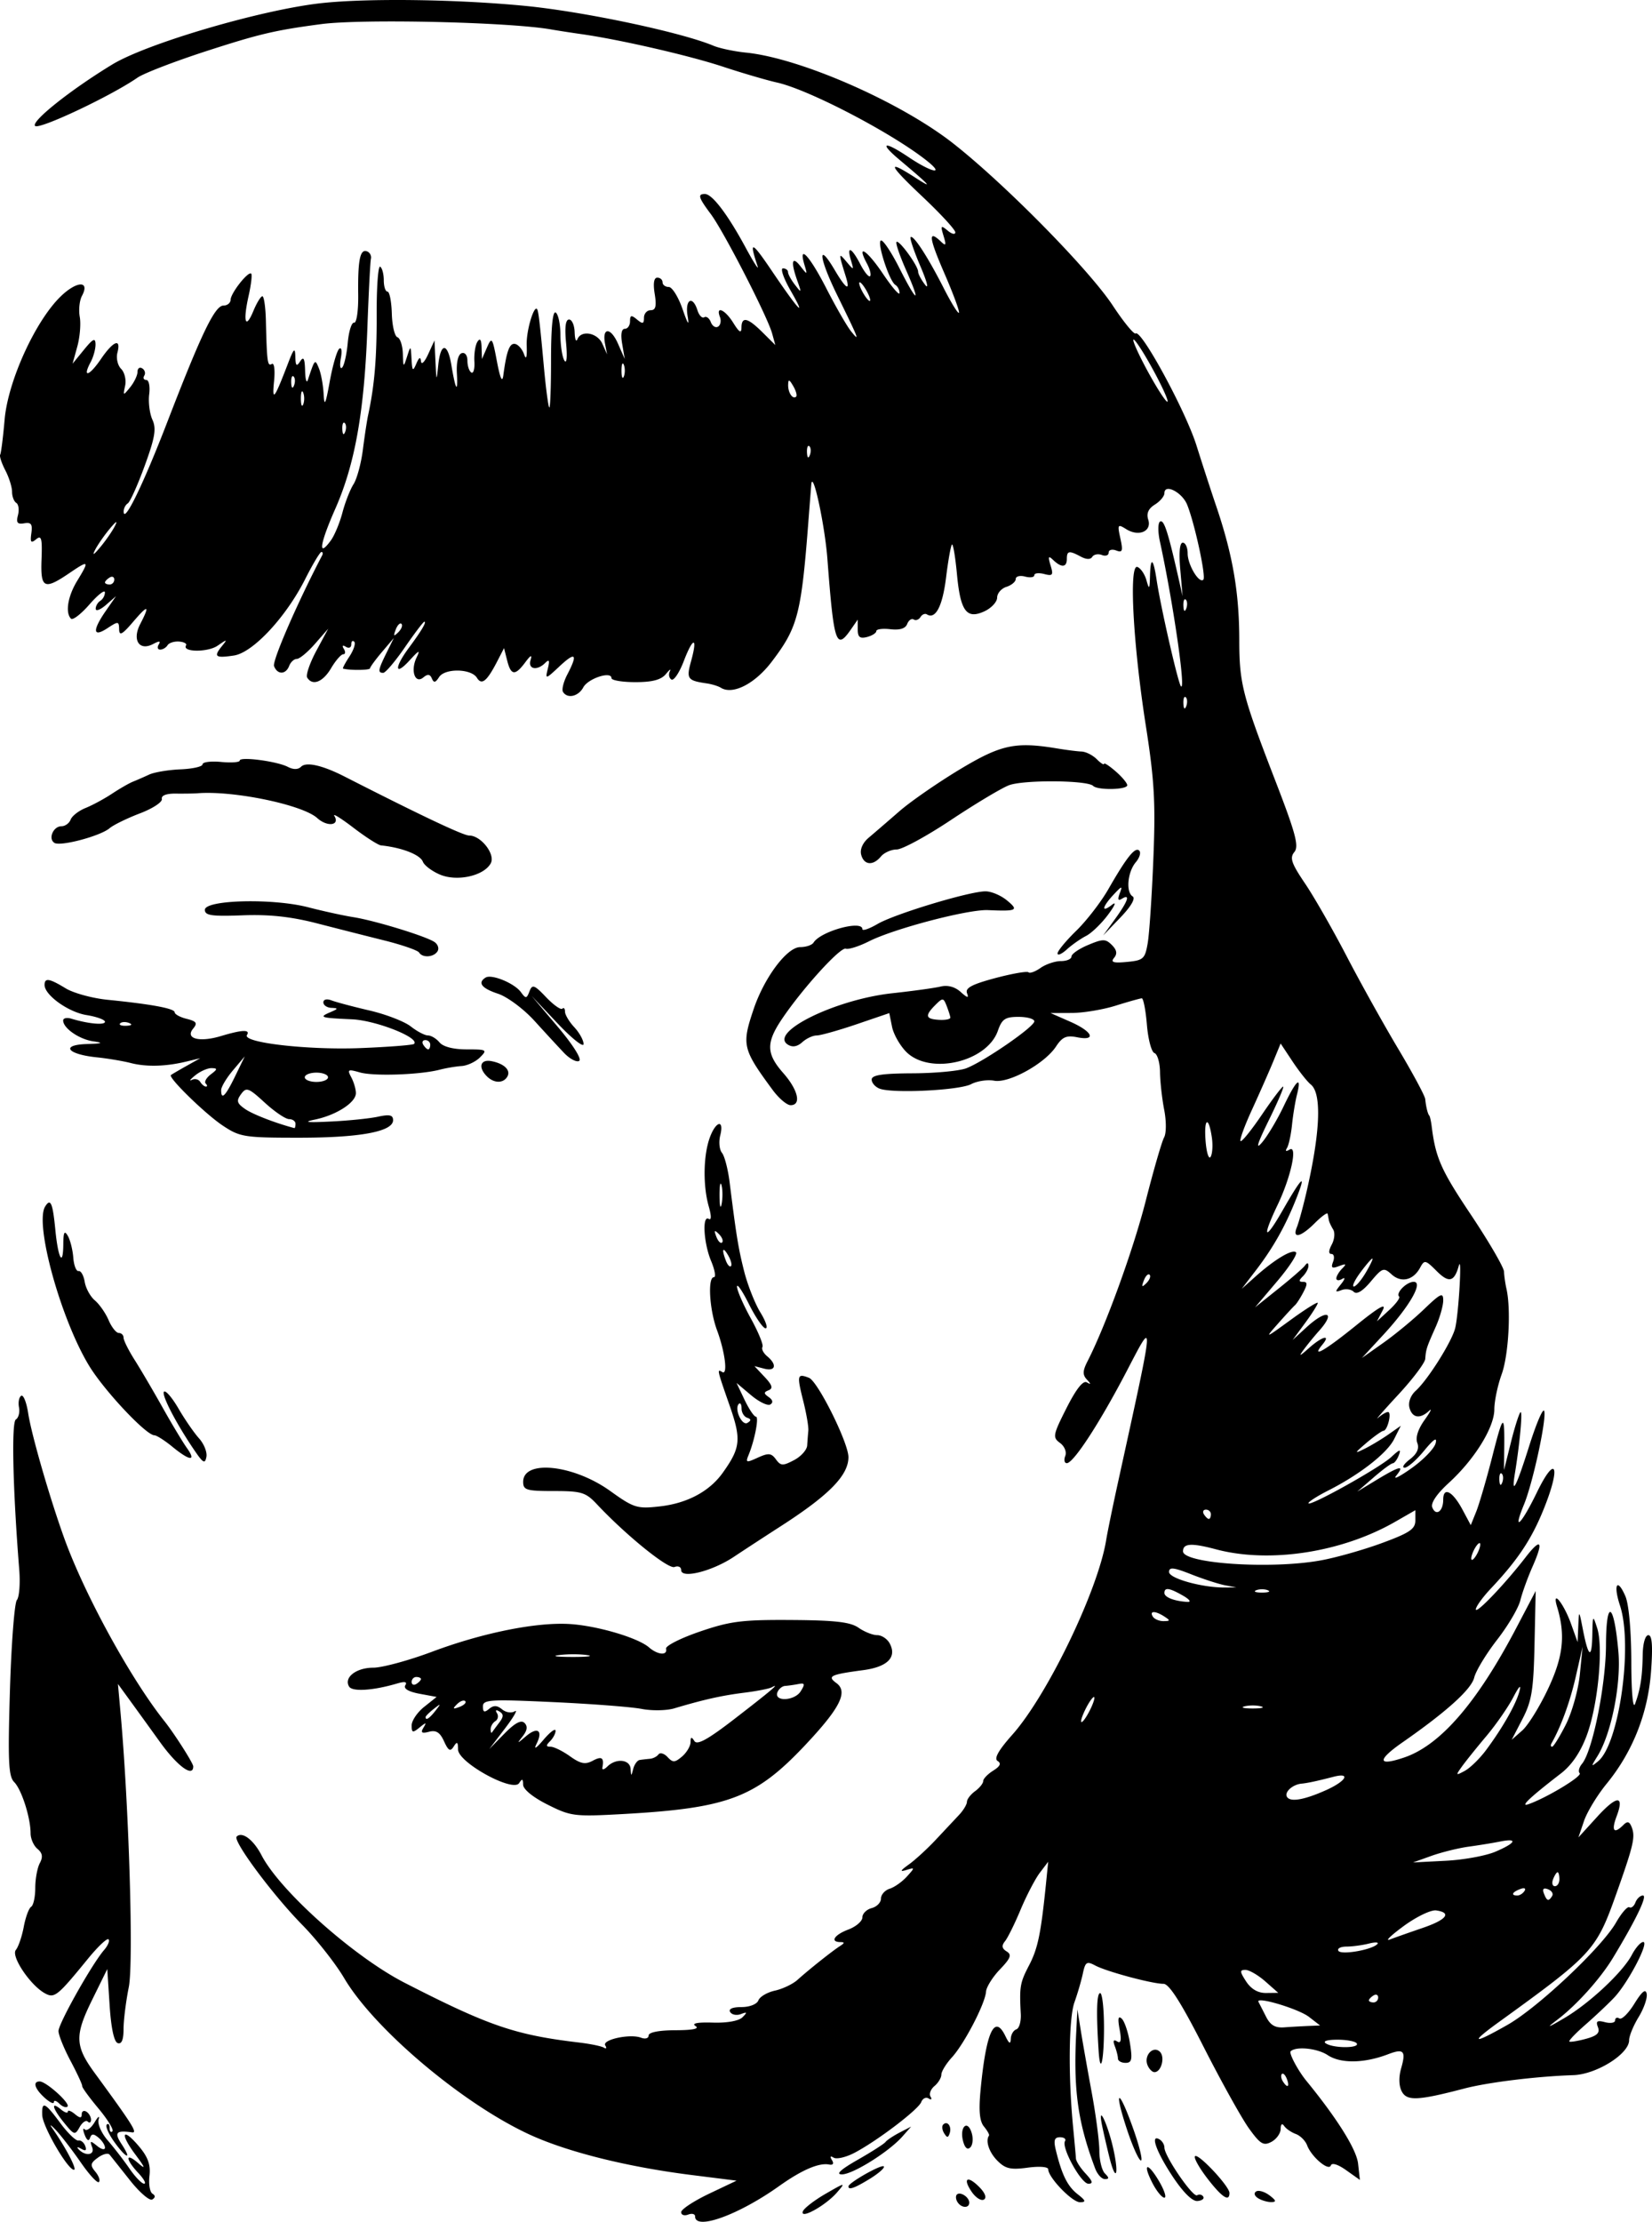 <svg xmlns="http://www.w3.org/2000/svg" viewBox="0 0 355.52 477.91" version="1.0"><path d="M149.59 476.76c0-.53-.67-.71-1.5-.39-.82.31-1.5.08-1.5-.53 0-.6 2.69-2.37 5.96-3.94l5.96-2.83-9.71-1.22c-13.75-1.73-26.57-4.92-34.71-8.64-14.367-6.57-33.507-22.68-40.02-33.7-1.861-3.15-5.926-8.31-9.032-11.47-6.32-6.42-14.996-18.09-14.109-18.98 1.171-1.17 3.614.66 5.364 4.03 4.005 7.7 19.85 21.81 30.8 27.42 18.067 9.26 23.757 11.21 37.467 12.84 2.46.29 4.89.79 5.4 1.11.52.32.65.11.3-.47-.78-1.25 5.33-2.58 7.7-1.67.9.34 1.63.13 1.63-.48 0-.68 2.23-1.12 5.75-1.13 3.76-.01 5.27-.32 4.34-.9-.91-.58.38-.84 3.7-.74 3.08.1 5.63-.36 6.41-1.15 1.07-1.08 1.01-1.2-.35-.68-.9.34-1.94.15-2.3-.44-.42-.67.49-1.07 2.43-1.07 1.76 0 3.32-.62 3.64-1.44.3-.79 1.91-1.74 3.57-2.1 1.66-.37 3.84-1.41 4.84-2.31 2.45-2.21 7.56-6.27 9.17-7.29 1-.64 1.01-.83.05-.84-2.28-.03-1.29-1.57 1.75-2.71 1.65-.63 3-1.8 3-2.61s.9-1.7 2-1.99 2-1.21 2-2.05.84-1.79 1.87-2.12c1.03-.32 2.69-1.5 3.7-2.61 1.77-1.96 1.76-2-.12-1.42-1.46.45-1.31.15.55-1.19 1.38-.99 3.98-3.38 5.79-5.31s4.06-4.33 5-5.33 1.71-2.28 1.71-2.83c0-.56.79-1.59 1.75-2.29.97-.7 1.75-1.69 1.75-2.18s.97-1.5 2.15-2.24c1.5-.94 1.79-1.56.95-2.08-.82-.51.17-2.28 3.17-5.65 7.58-8.53 18.47-31.12 20.2-41.91.27-1.65 1.42-7.27 2.57-12.5 8-36.52 7.91-35.4 1.69-23.5-5.74 10.97-11.31 19.5-12.74 19.5-.51 0-.66-.7-.33-1.55.34-.87-.16-2.1-1.14-2.81-1.61-1.18-1.52-1.7 1.41-7.49 2.06-4.08 3.56-5.99 4.36-5.54.94.53.95.4.01-.61-.93-1.01-.9-1.87.14-3.9 3.94-7.69 9.88-24.06 12.56-34.61 1.68-6.59 3.45-12.7 3.93-13.56.49-.89.5-3.51.01-6-.47-2.44-.87-6.08-.89-8.1-.03-2.01-.57-3.84-1.2-4.05s-1.36-2.95-1.62-6.08c-.26-3.14-.76-5.7-1.1-5.69-.35.01-2.88.72-5.63 1.58s-7.02 1.57-9.5 1.57l-4.5.02 4.25 1.87c4.83 2.12 5.72 4.19 1.43 3.33-2.27-.45-3.16-.06-4.5 1.98-2.41 3.69-10.16 7.97-13.32 7.37-1.42-.27-3.66.06-4.97.75-2.58 1.33-16.88 2.03-19.68.96-.94-.36-1.71-1.24-1.71-1.95 0-.97 2.27-1.32 8.8-1.35 4.85-.02 10.04-.51 11.55-1.08 3.8-1.45 14.65-8.92 14.65-10.1 0-.53-1.53-.96-3.4-.96-2.87 0-3.56.46-4.44 2.98-2.35 6.75-14.68 9.59-19.72 4.55-1.36-1.37-2.74-3.8-3.06-5.41l-.59-2.93-7.07 2.41c-3.89 1.32-7.74 2.4-8.56 2.4-.83 0-2.22.65-3.1 1.45-1.07.96-2.1 1.14-3.08.53-4.24-2.63 10.25-9.75 22.52-11.07 4.4-.48 9.07-1.12 10.37-1.44 1.51-.36 3.07.07 4.29 1.18 1.45 1.3 1.79 1.37 1.36.26-.43-1.12 1.03-1.9 6.07-3.25 3.65-.97 6.87-1.53 7.16-1.25.28.29 1.46-.14 2.61-.95 1.15-.8 3.11-1.46 4.37-1.46 1.25 0 2.27-.44 2.27-.99 0-.54 1.62-1.66 3.59-2.48 3.19-1.34 3.75-1.33 5.1.01 1.07 1.07 1.21 1.88.48 2.76-.8.96-.17 1.16 2.79.88 3.51-.34 3.86-.65 4.44-4.02.35-2.01.9-10.18 1.22-18.16.49-12.07.22-16.85-1.6-28.5-2.76-17.56-3.69-34.89-1.85-34.28.7.24 1.58 1.52 1.96 2.85.59 2.12.69 1.99.77-.99.12-4.16.71-3.78 1.42.92.88 5.87 4.64 22.29 5.24 22.9 1.1 1.09-1.71-18.22-4.53-31.16-.45-2.06-.44-3.99.03-4.28.82-.5 1.67 2.06 3.83 11.54l1.02 4.5-.5-5.75c-.32-3.66-.12-5.75.54-5.75.58 0 1.05 1.04 1.05 2.31 0 2.44 2.47 6.56 3.38 5.65.62-.62-1.86-12.09-3.48-16.11-1.08-2.7-4.9-4.64-4.9-2.5 0 .64-.92 1.75-2.05 2.45-1.41.88-1.86 1.9-1.43 3.25.8 2.51-2.03 3.73-4.74 2.04-1.84-1.15-1.92-1.02-1.26 1.99.6 2.71.45 3.12-.9 2.6-.89-.34-1.62-.13-1.62.46s-.66.82-1.46.51c-.81-.31-1.74-.13-2.07.4-.37.6-1.27.59-2.46-.05-2.52-1.35-3.01-1.27-3.01.5 0 1.83-1.15 1.93-2.91.25-1.07-1.02-1.18-.81-.59 1.15.64 2.08.46 2.32-1.38 1.84-1.17-.3-2.12-.19-2.12.26s-.9.58-2 .29-2-.05-2 .53c0 .57-.9 1.33-2 1.68s-2 1.39-2 2.32c-.01.92-1.23 2.24-2.71 2.93-3.88 1.81-5.2.02-5.95-8.08-.35-3.69-.83-6.51-1.07-6.27s-.82 3.47-1.27 7.16c-.77 6.16-2.27 9.01-4.13 7.86-.4-.25-1.02.01-1.37.58s-1.01.8-1.46.52c-.46-.28-1.08.16-1.4.97-.37.98-1.59 1.36-3.6 1.13-1.67-.2-3.04-.02-3.04.39 0 .42-.9.99-2 1.28-1.53.4-2 .03-2-1.61v-2.13l-1.55 2.23c-3.1 4.42-3.6 2.87-4.98-15.28-.56-7.35-3.18-19.44-3.47-16-.09 1.1-.31 3.96-.5 6.36-1.63 21.59-2.3 24.24-8.03 31.77-3.61 4.74-8.38 7.17-10.94 5.57-.57-.35-1.93-.77-3.03-.93-4.17-.61-4.42-.97-3.36-4.81 1.46-5.28.44-5.27-1.58.02-.95 2.49-2.15 4.27-2.66 3.96-.51-.32-.66-1.11-.34-1.76.33-.65-.05-.39-.84.57-1.03 1.25-2.9 1.75-6.58 1.75-2.82 0-5.14-.39-5.14-.86 0-1.58-5.04.07-6.06 1.98-1.06 1.97-3.43 2.51-4.37.98-.31-.49.11-2.18.93-3.75 2.31-4.42 1.79-4.99-1.64-1.79-3.07 2.87-3.13 2.89-2.56.55.44-1.8.31-2.11-.55-1.25-1.77 1.76-3.76 1.38-3.16-.61.37-1.23.03-1.09-1.15.5-2.19 2.93-3.07 2.84-3.89-.41l-.67-2.66-1.5 2.91c-2.2 4.25-3.31 5.14-4.34 3.47-1.23-1.99-6.893-2.09-8.143-.14-.774 1.21-1.136 1.28-1.549.29-.39-.93-.897-1-1.825-.23-1.813 1.51-2.824-1.48-1.456-4.3.834-1.72.516-1.59-1.504.63-3.211 3.52-3.36 1.64-.208-2.63 2.769-3.74 3.918-5.68 3.373-5.68-.216 0-2.097 2.48-4.181 5.5-2.083 3.03-4.183 5.5-4.666 5.5-1.216 0-1.114-.62.704-4.3l1.581-3.2-2.545 3c-1.401 1.65-2.562 3.24-2.582 3.53-.028.42-4.45.46-5.809.05-.15-.04.473-1.22 1.385-2.61.913-1.39 1.373-2.82 1.023-3.17-.349-.35-.635-.08-.635.59 0 .68-.52.91-1.155.51-.715-.44-.883-.27-.441.45.393.63.334 1.15-.129 1.15-.464 0-1.641 1.35-2.616 3-1.769 2.99-4.002 3.87-5.145 2.02-.332-.53.55-3.12 1.961-5.75l2.565-4.77-2.843 3.25c-1.564 1.79-3.324 3.25-3.913 3.25-.588 0-1.329.68-1.646 1.5-.732 1.91-2.533 1.94-3.256.05-.424-1.1 5.042-13.68 10.343-23.8.216-.41.148-.75-.152-.75-.299 0-1.859 2.61-3.467 5.79-4.152 8.23-11.257 15.85-15.345 16.48-3.992.6-4.444.27-2.654-1.95 1.302-1.61 1.245-1.62-.876-.16-2.131 1.46-7.701 1.41-6.789-.07.231-.37-.441-.74-1.492-.82s-2.171.28-2.489.79c-.319.52-1.029.94-1.579.94s-.694-.49-.32-1.1c.481-.78.132-.81-1.191-.11-2.993 1.59-4.578-.84-2.793-4.28 2.157-4.16 1.725-4.29-1.537-.47-2.344 2.74-2.968 3.07-3 1.59-.039-1.75-.183-1.77-2.541-.22-3.128 2.05-3.257.49-.311-3.76l2.189-3.15-2.189 1.91c-1.204 1.04-2.189 1.41-2.189.8 0-.6.45-1.37 1-1.71s.991-1.15.981-1.81c-.011-.65-1.501.51-3.312 2.58-1.811 2.08-3.602 3.46-3.981 3.08-1.272-1.27-.696-4.82 1.316-8.12 2.695-4.42 2.567-4.56-1.644-1.7-5.478 3.72-6.258 3.33-6.018-2.97.172-4.5-.027-5.24-1.164-4.29-1.11.92-1.306.67-1.025-1.32.275-1.94-.046-2.38-1.54-2.12-1.473.25-1.767-.13-1.343-1.75.298-1.14.134-2.33-.364-2.64s-.906-1.38-.906-2.38c0-1.01-.652-3.09-1.449-4.62C.347 99.63-.149 98.116.04 97.802c.19-.315.62-3.722.957-7.572.723-8.272 6.605-21.178 12.062-26.467 3.48-3.372 6.36-3.444 4.577-.114-.529.989-.74 3.014-.472 4.499.27 1.486.032 4.363-.528 6.392l-1.019 3.69 2.452-3c1.953-2.389 2.46-2.63 2.488-1.184.02.998-.45 2.724-1.045 3.835-1.87 3.495-.316 3.052 2.187-.622 2.686-3.943 4.413-4.62 3.57-1.398-.306 1.172.051 2.739.794 3.482.744.744 1.134 2.372.867 3.619-.473 2.21-.445 2.218 1.09.327.865-1.068 1.573-2.557 1.573-3.309s.457-1.085 1.016-.74c.56.346.758 1.047.441 1.559-.316.512-.12.931.436.931.557 0 .836 1.39.621 3.088-.215 1.699.097 4.159.693 5.468.877 1.924.558 3.822-1.664 9.914-1.512 4.15-3.153 7.79-3.646 8.09-.493.31-.889 1.09-.88 1.75.04 2.74 4.18-5.75 9.411-19.31 7.36-19.065 10.222-25 12.061-25 .831 0 1.526-.562 1.544-1.25.04-1.454 3.816-6.235 4.436-5.615.23.231-.023 2.383-.562 4.782-1.25 5.567-.684 7.373 1.022 3.255.722-1.745 1.597-3.172 1.942-3.172.346 0 .686 2.363.756 5.25.216 8.947.345 9.885 1.278 9.309.51-.315.72 1.299.48 3.691-.459 4.566.023 3.96 2.98-3.75 1.27-3.317 1.543-3.573 1.6-1.5.052 1.989.264 2.193 1.035 1 .732-1.133.992-.644 1.064 2 .051 1.925.32 2.825.594 2 1.518-4.551 1.53-4.564 2.38-2.5.451 1.1.908 3.575 1.014 5.5.156 2.849.402 2.351 1.32-2.681.62-3.399 1.527-6.549 2.015-7 .507-.469.667.389.374 2.007-.282 1.554-.154 2.454.283 2 .438-.454.978-2.851 1.201-5.326s.837-4.42 1.366-4.321c.538.1.927-2.546.884-6-.095-7.47.394-9.896 1.882-9.345.618.229 1.003.945.856 1.591-.146.646-.49 7.34-.764 14.875-.654 17.973-2.657 29.278-6.887 38.87-3.38 7.66-3.82 10.74-.98 6.86.791-1.08 1.916-3.78 2.5-6 .583-2.22 1.66-4.97 2.39-6.11s1.634-4.473 2.006-7.401c.371-2.927.878-6.267 1.126-7.421 1.383-6.428 1.873-12.21 1.846-21.771-.017-5.87.321-10.456.75-10.191s.78 1.58.78 2.923.358 2.441.797 2.441c.438 0 .857 2.127.932 4.727.075 2.601.616 4.888 1.203 5.084.588.196 1.113 1.781 1.168 3.522.095 3.035.133 3.062.9.667.79-2.466.803-2.46.971.5.147 2.609.282 2.739 1.03 1 .601-1.401.904-1.551 1.01-.5.083.825.77.15 1.525-1.5l1.374-3 .213 4.5c.21 4.414.221 4.429.605.75.505-4.82 2.002-4.82 2.81 0 .92 5.507 1.436 6.297 1.195 1.83-.13-2.395.27-4.081 1.027-4.333.717-.238 1.237.445 1.237 1.611 0 1.113.38 2.257.84 2.541.46.285.76-.794.66-2.396-.09-1.603.2-3.496.65-4.208.56-.883.85-.5.9 1.205l.08 2.5 1.09-2.5c1.02-2.339 1.16-2.147 2.13 3 .71 3.72 1.15 4.691 1.38 3 .7-5.26 1.35-6.98 2.54-6.744.68.134 1.55 1.144 1.93 2.244.46 1.309.65.619.56-2-.12-3.263 1.77-9.304 2.34-7.5.26.815.62 4.026 1.39 12.5.41 4.4.91 8.188 1.13 8.417.21.229.38-4.41.38-10.309 0-6.896.36-10.505 1-10.108.55.34 1.01 2.504 1.02 4.809s.39 4.792.86 5.526c.49.778.64-.786.36-3.75-.33-3.395-.12-5.085.64-5.085.62 0 1.16 1.238 1.2 2.75.05 1.513.31 2.188.59 1.5.83-2.061 4.33-1.412 5.39 1l1 2.25-.43-2.249c-.7-3.61 1.2-3.642 2.78-.047l1.45 3.296-.55-3.25c-.36-2.07-.15-3.25.57-3.25.62 0 1.12-.73 1.12-1.622 0-1.329.27-1.398 1.5-.378s1.5.951 1.5-.378c0-.892.65-1.622 1.44-1.622 1.08 0 1.3-.86.87-3.5-.37-2.271-.17-3.5.56-3.5.62 0 1.13.45 1.13 1s.6 1 1.33 1 2.06 2.138 2.97 4.75c1.15 3.33 1.48 3.778 1.09 1.5-.6-3.568 1.07-4.542 2.12-1.235.35 1.108 1.01 1.785 1.46 1.505s1.09.192 1.42 1.049 1.03 1.29 1.56.962c.53-.327.71-1.256.4-2.063-.97-2.522 1.11-1.604 2.89 1.282 1.26 2.028 1.72 2.291 1.74 1 .03-2.464 1.32-2.181 4.52 1l2.77 2.75-.69-2.5c-1.01-3.649-10.42-21.968-13.2-25.683-2.66-3.558-2.88-4.317-1.27-4.317 1.56 0 4.85 4.307 8.7 11.407 1.81 3.351 3 5.193 2.63 4.093-1.87-5.602-1.29-5.411 3.05 1 5.84 8.638 7.68 10.571 4.05 4.25-1.5-2.612-2.23-4.75-1.63-4.75s1.09.364 1.09.809.68 1.682 1.51 2.75c1.4 1.81 1.44 1.752.5-.874-1.46-4.08-1.18-5.487.63-3.185 1.54 1.967 1.56 1.963.9-.25-1.39-4.649 1.1-1.982 4.71 5.062 2.06 4.017 4.46 8.177 5.33 9.246 1.94 2.401 1.73 1.848-3.02-7.845-3.94-8.035-4.29-11.759-.5-5.339 2.43 4.12 3.41 4.687 2.37 1.376-1.58-5.068-1.58-5.237.09-3.25 1.67 1.979 1.68 1.976 1.02-.25-.97-3.234.14-2.77 2.01.843.88 1.701 1.83 2.865 2.11 2.586s-.02-1.485-.66-2.679c-2.38-4.456-.03-2.977 3.42 2.153 1.97 2.926 3.58 4.79 3.58 4.143 0-.648-.4-1.43-.9-1.738-1.35-.83-4.13-9.558-3.05-9.558.51 0 2.29 2.7 3.95 6 3.82 7.571 4.69 7.803 1.41.376-1.37-3.094-2.3-5.82-2.06-6.058.53-.53 4.65 5.135 4.65 6.395 0 .498.69 1.778 1.52 2.846.84 1.068.38-.716-1.01-3.963s-2.35-6.085-2.13-6.307c.58-.574 3.71 4.254 7.11 10.932 1.6 3.146 3.08 5.548 3.29 5.336s-1.19-4.023-3.12-8.471c-3.37-7.772-3.56-9.516-.74-6.836 1.07 1.022 1.17.796.55-1.242-.68-2.231-.58-2.349.89-1.128.9.751 1.64.914 1.64.364 0-.551-3.16-3.981-7.02-7.623-7.48-7.057-7.89-8.199-1.46-4.053 3.88 2.502 3.15 1.698-3.62-3.999-4.42-3.718-3.21-4.023 2.03-.509 4.93 3.315 7.9 3.963 4.07.889-7.39-5.935-25.41-15.359-32.35-16.918-2.28-.513-7.52-2.049-11.65-3.413-7.24-2.394-22.23-5.84-30.5-7.008-2.2-.311-5.12-.764-6.5-1.006-9.01-1.585-40.627-2.312-49.497-1.138-9.855 1.305-13.194 2.087-24.5 5.742-6.875 2.222-13.625 4.818-15 5.77-5.726 3.963-21.177 11.245-22.036 10.386-.94-.941 7.652-7.779 16.621-13.227C31.698 9.299 56.48 2.042 69.252.667c10.081-1.086 29.244-.82 43.838.608 12.6 1.232 33.51 5.66 40.44 8.56 1.34.561 4.49 1.227 7 1.479 11.68 1.177 33.19 10.593 44.58 19.518 11.09 8.692 29.23 27.111 34.37 34.898 2.36 3.575 4.58 6.275 4.92 6 1.19-.941 10.73 16.62 13.08 24.065 1.29 4.089 3.18 9.915 4.21 12.935 3.61 10.62 5 18.69 5.01 29 .01 9.24.68 11.87 7.59 29.77 4.55 11.75 5.3 14.53 4.26 15.78-1.03 1.25-.64 2.41 2.28 6.73 1.95 2.87 6 9.95 9 15.72 3.01 5.78 8.01 14.75 11.12 19.95 3.1 5.2 5.7 10.03 5.77 10.75.16 1.64.55 3.23.88 3.55.13.14.36 1.15.5 2.25.84 6.8 2 9.43 8.4 18.99 3.9 5.84 7.13 11.38 7.17 12.31.04.94.28 2.6.53 3.7 1.01 4.44.46 14.26-1.03 18.38-.87 2.4-1.58 5.8-1.58 7.55 0 3.88-4.25 10.75-9.81 15.83-2.57 2.34-3.9 4.32-3.55 5.24.77 2 2.36.89 2.36-1.64 0-2.87 2.01-1.84 4.13 2.11l1.8 3.36 1.18-2.92c.64-1.6 2.21-6.96 3.47-11.91 2.34-9.2 2.65-9.38 2.55-1.5l-.05 4.5 1.48-5.94c.81-3.26 1.74-6.19 2.06-6.5.52-.51-.12 6.6-1.2 13.19-.82 5.05.32 2.84 3.1-6 1.52-4.81 2.96-8.17 3.21-7.47.57 1.59-2.44 15.51-4.35 20.12-2.55 6.19-.61 4.38 2.76-2.57 4.15-8.54 5.25-5.7 1.43 3.69-2.6 6.41-5.57 10.85-11.31 16.94-1.79 1.9-3.25 3.93-3.24 4.5.01 1.08 6.31-5.51 10.73-11.24 3.3-4.26 3.9-3.48 1.51 1.95-1.06 2.38-2.25 5.68-2.66 7.33-.4 1.65-2.66 5.48-5.01 8.5-2.35 3.03-4.57 6.68-4.92 8.13-.62 2.52-5.96 7.34-15.42 13.92-5.56 3.87-5.4 5.22.39 3.25 7.74-2.64 15.64-11.77 24.06-27.8l4.2-8-.25 11.5c-.21 9.79-.6 12.17-2.58 16l-2.33 4.5 2.27-2c1.25-1.1 3.74-5.11 5.53-8.91 3.29-6.95 3.81-11.61 1.97-17.67-1.21-4.01 1.43-.77 3.02 3.7l1.39 3.88.15-3.5c.15-3.46.16-3.45 1.01.89 1.17 5.96 1.91 6.33 2.01 1.03.08-4.28.11-4.33 1.05-1.42 1.36 4.23.14 16.69-2.27 23.12-1.35 3.6-3.22 6.34-5.57 8.15-6.66 5.13-8.93 7.28-6.93 6.58 3.93-1.38 11.62-6.03 11-6.65-.36-.36-.14-1.27.5-2.03 2.27-2.74 5.13-16.92 5.16-25.58.04-10.12 1.73-9.18 2.67 1.48.61 6.98-1.53 17.65-4.49 22.43-1.44 2.32-1.44 2.4.12 1.13 4.54-3.73 7.53-24.97 4.71-33.51-1.49-4.53-.6-6.07 1.16-2.01.75 1.73 1.26 7.38 1.28 14.08.01 6.57.35 10.32.81 9.08 1.14-3.11 1.56-5.75 1.64-10.52.04-2.48.55-4.25 1.22-4.25.8 0 .98 2.28.58 7.75-.65 9.01-3.94 17.34-9.57 24.22-2.01 2.46-4.2 6.06-4.86 8l-1.2 3.53 3.99-4.38c4.32-4.74 5.98-4.78 4.2-.08-1.15 3.07-.54 3.81 1.48 1.79.89-.89 1.32-.76 1.81.52.79 2.05.37 3.88-3.3 14.2-4.34 12.25-5.1 13.07-25.34 27.7-6.36 4.6-5.56 4.82 1.94.55 6.6-3.77 20.31-16.7 23.33-22.01 1.17-2.04 2.45-3.5 2.85-3.26.4.25.99-.21 1.31-1.04.31-.82 1.04-1.49 1.62-1.49 1.01 0-1.51 5.23-6.42 13.35-2.74 4.54-7.87 10.24-12.07 13.42-2.39 1.81-2.08 1.74 1.5-.36 5.46-3.2 12.64-9.91 14.61-13.66.79-1.51 1.89-2.75 2.44-2.75 1.34 0-3.32 8.89-6.3 12-1.31 1.38-4.09 3.99-6.17 5.81s-3.63 3.44-3.43 3.6c.19.16 1.8-.1 3.56-.58 2.41-.65 3.06-1.28 2.59-2.51-.5-1.3-.18-1.52 1.53-1.07 1.2.31 2.17.13 2.17-.4s.41-.71.92-.4c.5.31 1.96-1.13 3.23-3.19 1.63-2.63 2.42-3.27 2.64-2.12.18.9-.6 3.15-1.73 5s-2.05 4.09-2.05 4.99c-.01 2.96-7.04 7.35-12.01 7.51-7.92.26-18.35 1.54-23.5 2.89-9.95 2.6-12.3 2.71-13.41.63-.63-1.18-.69-3.06-.15-4.96 1.09-3.78.58-4.35-2.79-3.06-5.14 1.97-10.21 2.05-13 .2-2.23-1.48-6.8-1.95-7.98-.83-.42.4 1.56 4.12 3.35 6.32 6.67 8.15 10.83 14.8 11.16 17.84l.39 3.51-2.95-2.09c-1.75-1.25-3.09-1.67-3.3-1.03-.45 1.32-4.19-1.85-5.11-4.33-.37-.98-1.46-2.07-2.43-2.43-.98-.36-2.11-1.14-2.51-1.73-.45-.65-.74-.39-.75.64-.01.95-.91 2.2-1.99 2.78-1.7.9-2.38.5-4.79-2.83-1.55-2.13-5.94-10.02-9.76-17.52-4.85-9.55-7.46-13.64-8.66-13.64-2.43 0-12.28-2.64-14.72-3.95-1.8-.96-2.12-.76-2.64 1.68-.32 1.52-1.14 4.35-1.83 6.27-1.22 3.46-1.35 15.95-.26 27 .29 3.03.56 5.98.59 6.56.02.59.96 2.05 2.08 3.25 1.51 1.62 1.67 2.19.61 2.19-1.57 0-5.88-7.82-5.04-9.17.28-.45-.2-.83-1.07-.83-1.21 0-1.42.63-.91 2.75 1.29 5.31 2.5 7.77 4.67 9.48 1.79 1.4 1.89 1.73.54 1.75-1.68.02-6.84-5.33-6.84-7.08 0-.55-1.87-.7-4.42-.36-3.65.5-4.8.24-6.5-1.47-1.8-1.79-2.64-4.29-1.83-5.42.14-.19-.35-1.06-1.08-1.95-.95-1.15-1.16-3.38-.73-7.9 1.19-12.47 3-16.41 5.33-11.58.81 1.68 1.12 1.84 1.17.61.03-.91.57-1.83 1.19-2.04.62-.2 1.05-1.7.96-3.33-.31-5.86-.17-6.69 1.78-10.43 1.89-3.63 2.54-6.73 3.63-17.41l.49-4.88-1.81 2.38c-.99 1.31-2.84 4.86-4.11 7.88-1.26 3.03-2.78 6.1-3.37 6.83-.78.96-.69 1.56.35 2.2 1.15.71.87 1.45-1.45 3.87-1.57 1.64-2.92 3.8-2.99 4.79-.18 2.57-4.69 11.25-7.36 14.15-1.23 1.35-2.25 3.01-2.25 3.68 0 .68-.67 1.79-1.49 2.47-.81.68-1.2 1.71-.84 2.28.35.57.17.75-.41.39s-1.29-.01-1.59.77c-.63 1.64-9.64 8.47-14.45 10.96-1.8.93-3.78 1.38-4.4 1-.71-.44-.85-.25-.37.52.47.76.24 1.12-.6.96-2.19-.43-5.88 1.16-10.76 4.63-8.77 6.24-18.09 9.6-18.09 6.53zm127.35-29.57c-.33-.85-.81-1.33-1.07-1.07s-.18.96.18 1.54c.99 1.6 1.56 1.29.89-.47zm15.04-7.64c-.28-.45-2.17-.81-4.2-.8-2.24 0-3.19.33-2.42.81 1.66 1.06 7.27 1.04 6.62-.01zm-10.39-3.76l2.5-.1-2.39-1.85c-2.3-1.76-11.53-4.51-10.87-3.23.18.34.9 1.76 1.61 3.15.94 1.87 1.98 2.48 3.96 2.33 1.48-.11 3.82-.24 5.19-.3zm15-6.12c0-.58-.45-.78-1-.44s-1 .82-1 1.06.45.44 1 .44 1-.48 1-1.06zm-24.3-3.47c-1.55-1.36-3.47-2.47-4.28-2.47-1.24 0-1.21.38.17 2.5 1.08 1.64 2.55 2.49 4.28 2.47l2.63-.03-2.8-2.47zm24.13-8.03c.37-.4-.45-.45-1.83-.1-1.37.35-3.54.64-4.81.65-1.27 0-2.06.41-1.75.91.59.95 7.25-.21 8.39-1.46zm9.67-3.44c5.23-1.78 6.42-3.3 2.98-3.79-1.11-.16-4.26 1.36-7 3.37s-4.08 3.31-2.98 2.89 4.25-1.53 7-2.47zm27.94-6.9c.3-.49-.1-1.14-.89-1.44-.96-.37-1.26-.08-.89.89.65 1.68 1.01 1.79 1.78.55zm-5.94-1.09c.35-.57-.06-.73-.95-.39-1.73.66-2.04 1.38-.61 1.38.52 0 1.22-.44 1.56-.99zm7.5-2.51c0-.82-.17-1.5-.39-1.5s-.65.68-.97 1.5c-.32.83-.14 1.5.39 1.5.54 0 .97-.67.97-1.5zm-13.75-5.93c4.41-1.88 4.9-2.96 1-2.18-1.51.3-4.55.8-6.75 1.1s-5.8 1.19-8 1.97l-4 1.43 7-.36c3.85-.19 8.69-1.07 10.75-1.96zm-36.54-13.2c4.38-1.95 5.52-3.9 1.69-2.91-3.6.93-5.61 1.36-6.9 1.48-1.92.18-3.75 1.84-3.12 2.85.71 1.16 3.66.66 8.33-1.42zm34.45-8.57c3.63-4.87 6.53-9.97 7.26-12.8.4-1.53-.12-1-1.34 1.35-1.1 2.12-3.71 5.88-5.79 8.35s-4.45 5.42-5.26 6.55c-1.39 1.94-1.36 2 .59.95 1.14-.61 3.18-2.59 4.54-4.4zm17.23-5.57c1.32-2.62 2.68-7.46 3.01-10.75l.59-5.98-1.47 6.44c-1.23 5.39-3.17 10.73-5.21 14.31-.23.41-.18.75.12.75s1.63-2.15 2.96-4.77zm-101.46-5.73c0-.55-.64.13-1.43 1.5-.78 1.38-1.43 2.95-1.43 3.5s.65-.12 1.43-1.5c.79-1.37 1.43-2.95 1.43-3.5zm35.82 1.81c-.96-.25-2.53-.25-3.5 0-.96.25-.17.46 1.75.46 1.93 0 2.72-.21 1.75-.46zm-20.75-19.31c-1.96-1.27-3.28-1.27-2.5 0 .34.55 1.38.99 2.31.98 1.46-.01 1.49-.14.19-.98zm4-4.5c-2.95-1.69-4-1.84-4-.57 0 .93 2.19 1.77 5 1.92.83.04.38-.56-1-1.35zm18.25-1.16c-.68-.28-1.81-.28-2.5 0-.68.28-.12.5 1.25.5 1.38 0 1.94-.22 1.25-.5zm-9.21-1.07c-1.35-.26-4.61-1.31-7.25-2.35-3.82-1.51-4.79-1.61-4.79-.51 0 1.39 7.11 3.37 12 3.34l2.5-.02-2.46-.46zm20.53-5.34c3.26-.58 9.2-2.26 13.18-3.72 6.02-2.21 7.25-3.04 7.25-4.88v-2.21l-4.25 2.44c-11.51 6.64-27.12 9.05-38.67 5.97-5.27-1.4-7.08-1.29-7.08.43 0 2.64 18.87 3.9 29.57 1.97zm34.4-3.43c0-.55-.43-.32-.97.5-.53.83-.97 1.95-.97 2.5s.44.33.97-.5c.54-.82.97-1.95.97-2.5zm-57.97-6.5c0-.55-.47-1-1.06-1-.58 0-.78.45-.44 1s.82 1 1.06 1 .44-.45.44-1zm38.81-12.31c1.83-1.7 2.17-1.79 1.64-.42-.36.95-.95 1.74-1.3 1.76-.36.01-2.22 1.39-4.15 3.06l-3.5 3.03 4.23-2.56c4.95-2.99 6.05-3.22 4.15-.85-.76.94.72.21 3.28-1.61 2.57-1.82 4.91-4.24 5.2-5.37.38-1.43-.39-.94-2.48 1.6-1.66 2.02-3.55 3.66-4.2 3.65s-.14-.82 1.12-1.79c1.57-1.21 2.08-2.33 1.62-3.55-.43-1.13.15-2.95 1.59-4.96 1.25-1.75 1.67-2.62.94-1.93-1.95 1.81-3.64 1.53-4.22-.69-.3-1.16.25-2.64 1.37-3.65 2.63-2.38 7.87-10.73 8.5-13.56.74-3.28 1.46-15.8.77-13.35-.99 3.53-2.15 3.81-4.78 1.18-2.41-2.41-2.63-2.46-3.55-.75-1.46 2.72-4.07 3.35-6.14 1.47-1.71-1.54-1.99-1.45-4.5 1.54-1.75 2.08-3.02 2.84-3.66 2.2-.54-.54-1.71-.71-2.61-.37-1.46.54-1.48.41-.13-1.27.88-1.1.98-1.57.25-1.13-.68.41-1.25.36-1.25-.11s.57-1.43 1.25-2.12c1.01-1.01.87-1.11-.67-.53-1.53.59-1.79.39-1.28-.94.35-.92.19-1.67-.36-1.67-.65 0-.62-.72.07-2.02.6-1.11.73-2.57.3-3.25-.42-.68-.84-1.57-.92-1.98-.07-.41-.19-1.04-.26-1.39s-1.31.55-2.76 2c-3.02 3.02-4.91 3.46-3.87.89.4-.96 1.29-4.22 2-7.25 3.05-13.08 3.41-21.55.99-23.46-.72-.57-2.48-2.79-3.9-4.92l-2.58-3.89-1.6 3.89c-.88 2.13-2.92 6.75-4.53 10.27-1.62 3.51-2.74 6.58-2.5 6.82.25.25 2.3-2.29 4.57-5.63 2.27-3.35 4.34-6.08 4.6-6.08s-1.13 3.26-3.09 7.25c-2.48 5.05-2.92 6.49-1.44 4.75 1.17-1.37 3.25-4.86 4.63-7.75 2.73-5.74 3.96-6.81 2.87-2.5-.38 1.51-.86 4.46-1.07 6.55-.22 2.09-.7 4.29-1.07 4.9-.43.69-.23.83.53.36 1.83-1.13.33 5.87-2.55 11.88-3.43 7.18-2.83 7.99 1 1.32 4.28-7.47 5.25-8.34 3.05-2.76-2.35 5.95-4.98 10.63-8.71 15.5l-3.07 4 2.94-2.62c4.16-3.72 7.98-6 8.75-5.23.36.36-1.47 3.18-4.08 6.25l-4.74 5.59 5-4c2.75-2.19 5.33-4.44 5.74-4.99.48-.66.74-.64.75.05.01.58-.53 1.59-1.19 2.25-.93.93-.92 1.2.04 1.2s.97.49.05 2.25c-.65 1.24-1.46 2.48-1.79 2.77-.33.28-1.95 2.04-3.6 3.9-2.97 3.36-2.95 3.35 2.75-.8 3.17-2.3 5.75-3.91 5.75-3.58 0 .32-1.21 2.25-2.7 4.28l-2.71 3.68 3.01-2.75c4.34-3.96 6.37-3.32 2.65.82a70.48 70.48 0 00-3.22 3.94c-1.2 1.64-1.01 1.59 1.07-.26 2.85-2.54 4.8-3.04 2.9-.75-2.53 3.06.48 1.34 7.25-4.13 4.93-3.98 6.6-4.93 5.72-3.25l-1.24 2.38 2.63-2.42c1.45-1.33 2.42-2.64 2.15-2.91-.78-.77 1.6-3.17 3.14-3.17 2.13 0-.88 5.26-6.5 11.35l-4.65 5.03 4.65-3.29c2.56-1.81 6.5-5.06 8.75-7.23 3.55-3.4 4.1-3.65 4.1-1.87 0 1.14-.74 3.75-1.66 5.79-1.92 4.32-2.05 4.69-2.21 6.79-.07.87-2.7 4.36-5.85 7.75-3.15 3.4-5.08 5.62-4.3 4.93s1.74-1.25 2.13-1.25c.87 0-.09 3.99-.97 4.04-.35.02-1.99 1.18-3.64 2.58-2.64 2.26-2.7 2.41-.5 1.33 1.38-.68 3.71-2.08 5.19-3.11l2.68-1.88-1.42 2.84c-1.52 3.06-7.38 7.63-14.2 11.09-2.33 1.18-4.25 2.41-4.25 2.72 0 .93 15.32-7.6 17.81-9.92zm23.8 3.58c-.34-.33-.57.26-.53 1.31.05 1.17.29 1.41.61.61.28-.72.25-1.59-.08-1.92zm-75.8-42.8c-.31-.3-.87.25-1.24 1.24-.55 1.42-.43 1.54.56.56.68-.68.99-1.49.68-1.8zm46.53-.47c.98-1.65 1.61-3 1.41-3-.21 0-1.37 1.35-2.59 3s-1.85 3-1.4 3 1.61-1.35 2.58-3zm-33.13-29.04c-.7-4.79-1.74-4.2-1.35.76.2 2.5.69 4.02 1.08 3.39.39-.64.51-2.5.27-4.15zm-56.28-25.82c-.04-.35-.4-1.48-.8-2.51-.69-1.76-.84-1.77-2.43-.18-2.31 2.31-2.13 3.02.8 3.19 1.38.08 2.47-.14 2.43-.5zM255.2 150c-.34-.33-.57.26-.53 1.31.05 1.17.29 1.41.61.61.28-.72.25-1.59-.08-1.92zM86.4 134.2c-.308-.3-.867.25-1.243 1.24-.542 1.42-.428 1.54.56.56.683-.68.991-1.49.683-1.8zm168.8-5.2c-.34-.33-.57.26-.53 1.31.05 1.17.29 1.41.61.61.28-.72.25-1.59-.08-1.92zm-230.61-4.33c0-.58-.45-.78-1-.44s-1 .82-1 1.06.45.44 1 .44 1-.48 1-1.06zm.096-11.44c.708-1.36.373-1.21-1.057.5-1.153 1.38-2.563 3.4-3.135 4.5-.708 1.36-.373 1.21 1.057-.5 1.153-1.37 2.563-3.4 3.135-4.5zm149.51-17.229c-.34-.332-.57.258-.53 1.312.05 1.165.29 1.402.61.605.28-.722.25-1.585-.08-1.917zm-100-5c-.332-.332-.568.258-.525 1.312.048 1.165.285 1.402.604.605.289-.722.253-1.585-.079-1.917zm-8.942-6.521c-.277-.687-.504-.125-.504 1.25s.227 1.938.504 1.25c.278-.687.278-1.812 0-2.5zm182.76-5.179c-2.01-3.667-3.86-6.475-4.09-6.239-.24.236 1.22 3.429 3.23 7.097 2.02 3.667 3.86 6.475 4.1 6.239.23-.236-1.22-3.429-3.24-7.097zm-77.3 3.754c-.88-1.499-1.07-1.542-1.1-.242-.03 1.684 1.02 3.201 1.73 2.492.24-.234-.05-1.246-.63-2.25zm-107.52-2.054c-.332-.332-.568.258-.525 1.312.048 1.165.285 1.402.604.605.289-.722.253-1.585-.079-1.917zm71.063-2.521c-.28-.687-.51-.125-.51 1.25s.23 1.938.51 1.25c.27-.687.27-1.812 0-2.5zm52.33-15.75c-.59-1.1-1.29-2-1.57-2-.27 0-.02.9.57 2s1.3 2 1.57 2c.28 0 .02-.9-.57-2zm-13.82 412.97c.22-.66 2.41-2.36 4.86-3.78 4.35-2.51 4.41-2.52 2.47-.28-2.44 2.79-7.92 5.84-7.33 4.06zm33.28-2.04c-.36-.58-.42-1.3-.12-1.6.71-.71 2.66.55 2.66 1.73 0 1.28-1.72 1.19-2.54-.13zm-178.08-4.67c-2.078-2.62-4.049-5.1-4.381-5.51-.332-.42-1.462-.13-2.512.64-1.634 1.19-1.714 1.63-.554 3.03.745.89 1.091 1.89.769 2.21-.322.33-2.073-1.56-3.892-4.19s-4.207-5.73-5.307-6.91c-1.1-1.17-1.512-1.43-.915-.58 2.958 4.22 5.486 9.05 4.739 9.05-1.338 0-6.728-9.28-6.827-11.75-.124-3.11.552-2.81 3.906 1.72 1.597 2.16 3.341 3.84 3.875 3.73.535-.11 1.199.43 1.477 1.19.347.96.074 1.14-.875.59-.759-.44-1.029-.42-.601.06 1.48 1.62 3.613 1.34 2.965-.39-.538-1.43-.398-1.47 1.069-.28.928.76 1.687.92 1.687.37s-.631-1.52-1.403-2.16c-1.073-.89-1.5-.87-1.816.08-.257.77-.694.51-1.15-.68-.405-1.06-.399-1.58.014-1.17s1.368-.27 2.122-1.53c.754-1.25 1.143-1.53.865-.61-.281.92.586 2.92 1.952 4.5 1.353 1.56 3.462 4.29 4.687 6.07 1.226 1.79 2.645 3.25 3.153 3.25.509.01-.054-1.03-1.25-2.3-2.825-3.01-2.817-4.56.011-2.09 1.639 1.42 1.479.96-.64-1.88-3.453-4.62-2.803-6 .806-1.72 1.909 2.27 2.5 3.94 2.225 6.3-.206 1.76.078 3.48.631 3.83.67.41.662.83-.024 1.26-.566.35-2.729-1.51-4.806-4.13zm181.21 2.57c-2.07-2.97-1.04-3.73 1.54-1.15 1.27 1.27 1.67 2.33 1.04 2.72-.57.35-1.73-.36-2.58-1.57zm43.08-3.54c-3.5-5.32-4.8-9.11-2.67-7.79.55.34 1 1.11 1 1.72 0 1.85 6.15 10.81 7.04 10.26.45-.28 1.05-.15 1.32.3.28.44-.29.86-1.26.94-1.12.08-3.12-1.92-5.43-5.43zm18.48 4.82c-.79-.5-.95-1.11-.4-1.45.53-.33 1.81.05 2.86.84 1.45 1.1 1.55 1.44.39 1.45-.82.01-2.11-.37-2.85-.84zm-22.7-3.2c-2.25-4.36-1.13-4.73 1.4-.45 1.14 1.95 1.66 3.54 1.14 3.54-.51 0-1.66-1.39-2.54-3.09zm11.77-1.08c-1.76-2.3-2.95-4.43-2.63-4.75.69-.69 7.41 6.47 7.41 7.91 0 2.01-1.63.93-4.78-3.16zm-77.22 1.75c0-.78 7.11-4.81 7.61-4.31.27.28-1.04 1.45-2.92 2.62-3.33 2.05-4.69 2.54-4.69 1.69zm53.11-3.83c-3.75-9.95-4.72-16.87-4.09-29.25l.25-5 .73 4.5c.39 2.48 1.46 8.5 2.36 13.38.9 4.89 1.64 10.53 1.64 12.55s.54 4.21 1.2 4.87c.94.93.93 1.2-.02 1.2-.67 0-1.6-1.01-2.07-2.25zm-51.11-1.9c3.03-1.73 5.73-3.46 6-3.85.28-.38 1.63-1.28 3-2l2.5-1.29-1.92 2.17c-2.93 3.29-10.66 8.12-13 8.11-1.38-.01-.25-1.05 3.42-3.14zm54.17-.5c-.53-2.12-1.24-5.2-1.58-6.85-1.03-5.05 1.19-.45 2.41 4.97 1.28 5.74.55 7.4-.83 1.88zm3.81-5.91c-2.95-8.89-1.9-9.28 1.24-.46 1.38 3.86 2.16 7.02 1.73 7.02s-1.77-2.95-2.97-6.56zm-218.02 2.5c-1.197-1.68-1.903-3.33-1.568-3.66.335-.34.609-.01.609.72s.271 1.06.603.73-1.02-2.54-3.003-4.92c-1.983-2.37-3.557-4.53-3.498-4.81.059-.27-1.065-2.7-2.497-5.4-1.433-2.69-2.605-5.59-2.605-6.44 0-1.62 7.193-14.4 9.802-17.42.835-.96 1.268-2 .962-2.31-.307-.31-2.292 1.57-4.411 4.16-6.561 8.04-7.2 8.56-9.22 7.48-3.163-1.69-7.422-8.02-6.308-9.36.548-.67 1.312-2.9 1.699-4.97.386-2.07 1.102-4.01 1.59-4.31.487-.3.886-2.13.886-4.05 0-1.93.44-4.33.979-5.34.711-1.33.574-2.17-.5-3.06-.813-.67-1.481-2.18-1.485-3.35-.008-3.4-1.942-9.43-3.534-11.03-1.221-1.22-1.372-4.49-.91-19.74.304-10.05.977-18.79 1.494-19.41.517-.63.746-3.57.509-6.54-1.379-17.27-1.706-31.7-.73-32.3.58-.36.884-1.53.677-2.61s.005-2.19.473-2.48c.467-.29 1.143 1.39 1.501 3.73.706 4.6 4.549 17.94 7.711 26.75 4.359 12.15 14.299 30.31 21.617 39.5 2.155 2.71 6.198 9.05 6.198 9.73 0 2.46-3.409-.03-7.166-5.25-2.384-3.31-5.393-7.47-6.688-9.25l-2.353-3.23.543 6c1.825 20.14 2.85 53.95 1.794 59.2-.621 3.1-1.13 7.17-1.13 9.05 0 2.29-.413 3.28-1.25 3-.796-.26-1.432-3.23-1.75-8.17l-.5-7.76-3.302 6.71c-3.738 7.61-3.652 9.85.6 15.66 8.151 11.13 9.28 12.93 8.045 12.76-3.465-.48-3.906.02-2.251 2.55 2.338 3.57.972 3.1-1.633-.56zm182.71-.11c-.79-3.01.92-4.71 1.83-1.83.39 1.21.27 2.64-.26 3.17-.62.62-1.18.14-1.57-1.34zm-193.42-3.89c-2.563-3.14-2.984-4.79-.75-2.94.825.68 1.5.91 1.5.5s.675-.18 1.5.5c1.118.93 1.5.94 1.5.06 0-.65.45-.9 1-.56s1 1.12 1 1.73c0 .6-.314.79-.698.41-.384-.39-1.171.15-1.75 1.18-.993 1.78-1.179 1.73-3.302-.88zm189.34 2.19c-.43-.69-.52-1.53-.19-1.86.9-.9 1.87.42 1.39 1.87-.34 1.01-.57 1.01-1.2-.01zm-190.4-6.35c-.651-.65-1.183-.8-1.183-.33 0 .48-.9.05-2-.95-2.132-1.93-2.606-3.5-1.056-3.5 1.396 0 6.65 4.74 5.989 5.4-.311.31-1.099.03-1.75-.62zm234.15-8.35c-.79-2.06 1.28-4.21 2.7-2.8 1.14 1.15.28 4.37-1.18 4.37-.5 0-1.19-.71-1.52-1.57zm-10.51-3.18c-.52-8.06-.4-12.25.34-12.25.46 0 .83 3.38.83 7.5 0 7.2-.81 10.46-1.17 4.75zm4.17 1.83c0-.5-.3-1.7-.67-2.66-.45-1.18-.29-1.52.49-1.03.82.51.98-.23.54-2.59-.44-2.34-.31-3.01.46-2.3.59.55 1.39 2.91 1.76 5.25.56 3.54.41 4.25-.95 4.25-.89 0-1.63-.41-1.63-.92zm-122.75-54.63c-3.14-1.57-5.25-3.29-5.26-4.29-.01-1.28-.21-1.36-.85-.34-1.32 2.07-13.132-4.42-13.152-7.22-.012-1.66-.207-1.8-.932-.65-.737 1.16-1.145.94-2.09-1.13-.868-1.91-1.707-2.44-3.225-2.04-1.568.41-1.851.2-1.202-.87.722-1.2.598-1.21-.844-.04-1.473 1.2-1.692 1.14-1.692-.46 0-1.01 1.209-2.8 2.686-3.98l2.685-2.14-3.713-.69c-2.343-.44-3.461-1.11-3.029-1.81.468-.76-.075-.88-1.723-.4-5.172 1.53-9.657 1.82-10.362.68-1.203-1.95 1.506-4.07 5.19-4.07 1.919 0 7.602-1.54 12.628-3.42 10.945-4.1 22.515-6.42 29.685-5.97 5.91.37 14.65 2.95 17.03 5.02 1.89 1.64 4.02 1.8 3.67.28-.13-.61 3.13-2.26 7.25-3.67 6.54-2.24 9.08-2.57 19.71-2.5 9.43.06 12.72.44 14.47 1.67 1.25.87 3.05 1.59 4.01 1.59s2.17.8 2.69 1.78c1.59 2.96-.46 5.04-5.64 5.74-7.15.95-7.87 1.3-5.83 2.79 2.57 1.88.8 5.37-6.79 13.42-10.63 11.26-16.54 13.49-39.12 14.75-10.5.58-11.23.49-16.25-2.03zm19.83-9.6c.51-.08 1.49-.19 2.17-.25.69-.05 1.53-.48 1.87-.95.34-.46 1.22-.21 1.95.57 1.14 1.23 1.57 1.21 3.13-.12.99-.85 1.81-2.23 1.82-3.07.01-1.17.2-1.23.83-.25.59.94 2.91-.34 8.73-4.84 7.83-6.04 9.87-7.78 7.92-6.72-.55.3-3.25.83-6 1.17-4.82.61-8.64 1.47-14.99 3.36-1.65.49-4.8.54-7 .12-2.21-.43-10.79-1.09-19.09-1.47-13.57-.63-15.08-.53-15.08.94 0 1.24.31 1.37 1.33.52.98-.81 1.72-.78 2.79.1.82.68 2.02.86 2.75.41.71-.44-.23 1.21-2.1 3.67l-3.4 4.46 3.27-3.33c2.25-2.29 3.59-3 4.3-2.29.72.71.61 1.59-.35 2.83-1.33 1.71-1.3 1.71.67.04 2.51-2.13 3.72-1.26 2.28 1.63-.66 1.33-.1 1 1.5-.88 1.4-1.65 2.57-2.53 2.59-1.95s-.51 1.59-1.17 2.25c-.93.93-.91 1.2.1 1.2.71 0 2.59.92 4.17 2.05 2.29 1.63 3.29 1.83 4.91.96 1.94-1.04 2.48-.66 2.07 1.49-.1.55.38.44 1.08-.25 1.86-1.83 4.85-1.53 4.99.5.11 1.67.14 1.67.57 0 .25-.96.88-1.82 1.39-1.9zm-30.25-8.01c.98-1.29 1-1.83.07-2.41-.74-.45-.95-.32-.54.35.37.59.22 1.36-.34 1.71s-1.02 1.13-1.02 1.74c0 .6.13.92.29.69.15-.23.85-1.17 1.54-2.08zm-13.699-2.59c1.243-1.59 1.208-1.62-.378-.38-.963.76-1.75 1.54-1.75 1.75 0 .83.821.3 2.128-1.37zm6.399-2.06c-.308-.3-1.115 0-1.794.69-.98.98-.865 1.1.56.56.986-.38 1.544-.94 1.234-1.25zm72.2-2.12c.98-1.58.9-1.83-.53-1.55-.93.18-2.21.36-2.84.4-.63.05-1.37.66-1.64 1.37-.8 2.08 3.7 1.88 5.01-.22zm-81.727-2.63c0-.24-.45-.44-1-.44s-1 .48-1 1.06.45.78 1 .44 1-.82 1-1.06zm35.767-5.15c-1.5-.23-4.2-.24-6-.01-1.8.22-.57.4 2.73.41s4.77-.18 3.27-.4zm20.23-18.29c0-.67-.64-.97-1.43-.66-1.36.52-10.42-6.81-16.72-13.52-2.39-2.54-3.3-2.82-9.25-2.82-5.91 0-6.6-.21-6.6-1.98 0-4.84 10.8-3.71 18.71 1.95 5.1 3.66 5.8 3.88 10.63 3.34 5.93-.65 10.75-3.22 13.62-7.25 3.85-5.4 4.02-7.17 1.44-14.54-2.69-7.71-2.72-7.84-1.56-7.12 1.24.77.61-4.32-1.12-8.99-1.64-4.42-2.05-11.41-.67-11.41.47 0 .2-1.56-.6-3.47-1.62-3.87-1.96-9.97-.51-9.07.58.36.58-.66 0-2.68-1.25-4.37-1.18-10.77.16-14.63 1.3-3.73 3.22-4.26 2.31-.64-.35 1.39-.18 3.07.38 3.75.55.68 1.28 3.49 1.63 6.24 1.45 11.61 1.88 14.27 3.16 19.33.75 2.92 2.31 6.86 3.47 8.75 1.16 1.88 1.67 3.42 1.12 3.42-.54 0-2.15-2.34-3.58-5.2-1.42-2.85-2.58-4.54-2.57-3.75.01.8 1.35 3.87 2.98 6.83 1.63 2.95 2.75 5.71 2.5 6.13-.26.42.2 1.32 1.01 2 2.18 1.8 1.82 3.31-.62 2.67l-2.12-.55 2.19 2.33c1.64 1.74 1.86 2.46.87 2.86-1.09.43-1.09.7.03 1.48.86.6.98 1.18.33 1.58-.56.35-2.43-.55-4.15-2l-3.12-2.63 1.72 3.62c.96 2 2.05 3.63 2.44 3.63.72 0-.24 5.02-1.58 8.28-.67 1.62-.48 1.67 1.99.54 2.31-1.05 2.91-.99 3.9.36 1.04 1.42 1.49 1.44 3.89.18 1.5-.78 2.77-2.2 2.84-3.14.06-.95.17-2.39.25-3.22.07-.82-.42-3.72-1.11-6.43-1.38-5.52-1.29-5.9 1.24-4.93 1.9.73 8.5 13.98 8.5 17.07 0 3.91-4.13 8.13-14.46 14.79-3.42 2.2-8.03 5.21-10.24 6.68-4.64 3.08-11.3 4.75-11.3 2.82zm14.2-32.77c-.66-.22-1.2-1.11-1.2-1.98s-.26-1.32-.59-.99c-1.04 1.04.68 4.81 1.87 4.07.82-.51.8-.8-.08-1.1zm-4.07-34.9c-1.18-2.03-1.47-1.38-.5 1.13.34.9.83 1.42 1.09 1.16s-.01-1.29-.59-2.29zm-2-4.6c-.99-.98-1.11-.86-.56.56.37.99.93 1.54 1.24 1.24.31-.31 0-1.12-.68-1.8zm.56-10.49c-.25-.96-.45.06-.43 2.26.01 2.2.21 2.98.45 1.74.24-1.25.23-3.05-.02-4zm-113.27 57.25c-3.957-5.75-7.343-12.23-6.713-12.86.349-.35 1.748 1.28 3.11 3.62 1.361 2.34 3.35 5.22 4.42 6.41s1.788 2.98 1.594 3.99c-.296 1.53-.684 1.35-2.411-1.16zm-4.918-1.02c-1.65-1.35-3.396-2.46-3.88-2.47-1.78-.01-10.836-9.66-14.067-15-6.087-10.05-11.724-30.49-9.433-34.19 1.166-1.89 1.63-.83 2.201 5.03.602 6.17 1.665 8.09 1.709 3.08.024-2.63.25-3.05.974-1.81.519.89 1.049 3 1.177 4.69.129 1.68.641 2.98 1.14 2.88.498-.1 1.091.95 1.317 2.32.226 1.38 1.214 3.18 2.194 4 .981.83 2.31 2.74 2.954 4.25s1.631 2.75 2.193 2.75c.561 0 1.021.46 1.021 1.02s1.065 2.7 2.366 4.75c1.302 2.05 4.008 6.66 6.014 10.23 2.006 3.58 4.371 7.51 5.255 8.75 2.103 2.94.635 2.81-3.135-.28zm10.89-69.05c-3.736-2.47-11.839-10.36-11.199-10.9.17-.14 1.659-1.01 3.309-1.94l3-1.68-3 .72c-4.423 1.07-8.614 1.18-12 .3-1.65-.42-4.948-.98-7.328-1.22-6.306-.66-7.795-2.66-2.122-2.85 3.398-.11 3.741-.25 1.45-.58-3.045-.44-6.5-2.83-6.5-4.49 0-.5.787-.68 1.75-.39 3.687 1.12 7.25 1.44 7.25.67 0-.44-1.779-1.09-3.953-1.44-3.919-.62-9.047-4.3-9.047-6.48 0-1.59 1.023-1.42 4.548.73 1.677 1.02 5.727 2.13 9 2.46 9.511.95 14.452 1.88 14.452 2.69 0 .42 1.165 1.06 2.588 1.41 2.123.54 2.372.91 1.388 2.1-1.795 2.16 1.315 3 5.965 1.61 4.58-1.38 6.368-1.45 5.615-.23-1.014 1.64 13.087 3.26 24.421 2.81 6.094-.24 11.288-.65 11.541-.9 1.301-1.31-8.163-5.05-13.343-5.29-6.86-.31-7.231-.43-4.675-1.53 1.71-.73 1.746-.87.25-.93-.963-.04-1.75-.57-1.75-1.18 0-.64.73-.82 1.75-.43.962.37 4.639 1.35 8.17 2.17s7.53 2.37 8.885 3.43c1.356 1.07 3.024 1.94 3.707 1.94.684 0 1.803.68 2.488 1.5.776.93 2.975 1.5 5.837 1.5 4.34 0 4.5.09 2.87 1.72-.94.94-2.72 1.78-3.96 1.86-1.236.08-3.372.44-4.747.8-4.258 1.09-14.184 1.43-17.161.57-2.558-.73-2.737-.63-1.836 1.05.548 1.03.997 2.56.997 3.41 0 2.02-4.224 4.74-8.836 5.69-2.635.55-1.699.67 3.336.42 3.85-.18 8.462-.65 10.25-1.04 2.501-.54 3.25-.37 3.25.75 0 2.45-7.092 3.77-20.226 3.77-11.753 0-12.726-.15-16.384-2.58zm15.61-.42c0-.55-.618-1-1.374-1s-3.112-1.59-5.236-3.54c-3.524-3.23-3.971-3.39-5.109-1.83-1.044 1.43-.905 1.95.856 3.18 1.63 1.14 6.414 3 10.613 4.12.137.04.25-.38.25-.93zm-12.978-10.25l2.063-4.25-2.538 3c-1.395 1.65-2.539 3.56-2.542 4.25-.009 2.25.919 1.32 3.017-3zm-6.34 1.6c-.358-.36.13-1.24 1.084-1.97 1.476-1.12 1.502-1.32.175-1.35-.857-.02-2.432.68-3.5 1.54-1.068.87-1.41 1.31-.76.99.649-.33 1.463-.14 1.809.42.345.56.901 1.02 1.236 1.02.334 0 .314-.29-.044-.65zm26.318-1.35c0-.55-1.125-1-2.5-1s-2.5.45-2.5 1 1.125 1 2.5 1 2.5-.45 2.5-1zm22-7c0-.55-.477-1-1.059-1s-.781.45-.441 1 .816 1 1.059 1 .441-.45.441-1zm-64.813-4.68c-.721-.29-1.584-.26-1.916.08-.332.33.258.56 1.312.52 1.165-.05 1.402-.28.604-.6zm138.52 14.43c-6.52-8.85-6.72-9.69-4.09-17.47 2.31-6.8 7.18-13.28 9.99-13.28 1.25 0 2.55-.44 2.88-.97 1.5-2.44 10.51-4.92 10.51-2.9 0 .44 1.47-.06 3.25-1.1 3.68-2.16 19.79-7.03 23.25-7.03 1.26 0 3.34.89 4.64 1.97 2.57 2.13 2.15 2.34-4.14 2.07-4.27-.18-20.11 3.97-25.53 6.69-2.18 1.1-4.45 1.82-5.04 1.61-1.16-.42-9.35 8.6-13.75 15.14-3.44 5.11-3.37 7.46.31 11.63 3.19 3.63 3.93 6.89 1.56 6.89-.79 0-2.52-1.46-3.84-3.25zm-61.51-2.95c-1.95-1.95-1.42-3.73.98-3.27 2.78.54 4.24 1.99 3.38 3.38-.89 1.44-2.86 1.38-4.36-.11zm16.56-5.08c-1.24-1.31-4.13-4.44-6.41-6.95-2.29-2.5-5.78-5.09-7.75-5.74-3.55-1.17-4.47-2.37-2.68-3.48 1.29-.8 6.2 1.22 7.59 3.13 1.06 1.45 1.23 1.44 1.85-.17.6-1.56 1.02-1.42 3.58 1.27 1.6 1.67 3.17 2.78 3.49 2.46.31-.31.57-.03.57.64 0 .66.9 2.17 2 3.35s2 2.81 2 3.62-2.51-1.19-5.59-4.44l-5.59-5.91 5.64 6.66c3.26 3.86 5.2 6.94 4.6 7.31-.57.35-2.06-.44-3.3-1.75zm-31.159-21.56c-.286-.46-3.575-1.61-7.309-2.55-3.734-.93-10.344-2.61-14.689-3.73-5.599-1.44-10.259-1.94-16-1.72-6.636.25-8.1.04-8.1-1.18 0-2.16 14.598-2.53 22.234-.55 3.205.83 7.589 1.79 9.741 2.13 4.604.73 15.427 4.04 17.403 5.32.758.49 1.069 1.4.691 2.01-.809 1.31-3.227 1.47-3.971.27zm137.4.2c0-.53 1.82-2.73 4.05-4.9 2.22-2.17 5.33-6.2 6.9-8.95 3.94-6.87 5.76-9.14 6.63-8.26.41.4.08 1.53-.74 2.49-1.78 2.11-2.17 6.43-.67 7.36.66.41-.37 2.17-2.64 4.53l-3.72 3.87 2.6-3.59c2.78-3.85 3.31-5.47 1.42-4.3-.81.5-.95.14-.44-1.2.64-1.66.47-1.62-1.33.3-2.51 2.69-2.71 4.04-.31 2.16.97-.75.58.21-.86 2.13-1.43 1.93-3.57 3.99-4.74 4.59s-3.04 1.9-4.14 2.9-2.01 1.39-2.01.87zm-132.88-16.95c-1.732-.73-3.399-1.98-3.706-2.78-.578-1.51-4.53-3.05-9.018-3.51-.609-.07-3.271-1.77-5.916-3.79s-4.502-3.18-4.127-2.57c1.287 2.08-1.5 2.45-3.675.48-3.165-2.86-17.953-5.93-25.676-5.34-.825.07-2.967.1-4.761.08-2.035-.03-3.162.41-3 1.16.144.66-1.989 2.06-4.739 3.1-2.75 1.05-5.675 2.48-6.5 3.18-1.987 1.69-10.564 3.97-11.877 3.16-1.405-.87-.257-3.58 1.515-3.58.784 0 1.672-.64 1.974-1.43.301-.79 1.75-1.91 3.218-2.5 1.469-.59 4.02-1.97 5.67-3.06s3.675-2.26 4.5-2.59 2.4-1.02 3.5-1.53 4.137-1.02 6.75-1.13c2.612-.11 4.75-.59 4.75-1.08s1.8-.72 4-.51 4 .08 4-.3c0-.9 8 .14 10.357 1.36 1.198.62 2.211.6 2.852-.04 1.094-1.09 4.569-.31 9.291 2.09 16.622 8.47 25.607 12.72 26.887 12.72 2.53 0 5.67 4.03 4.64 5.96-1.46 2.71-7.208 4-10.909 2.45zm90.619-4.29c-.3-1.15.34-2.59 1.64-3.67 1.17-.99 4.1-3.51 6.51-5.61 2.41-2.11 8.26-6.16 13-9.02 8.97-5.4 12-6.05 21.11-4.54 1.93.32 4.26.62 5.18.65.92.04 2.39.78 3.25 1.64.87.87 1.57 1.32 1.57 1.01s1.13.41 2.5 1.61c1.38 1.19 2.5 2.54 2.5 2.99 0 .99-6.38 1.11-7.34.14-1.24-1.24-15.09-1.33-18.16-.12-1.65.65-7.27 4.02-12.49 7.49s-10.45 6.31-11.63 6.31c-1.17 0-2.69.68-3.38 1.5-1.71 2.06-3.66 1.88-4.26-.38z"/></svg>